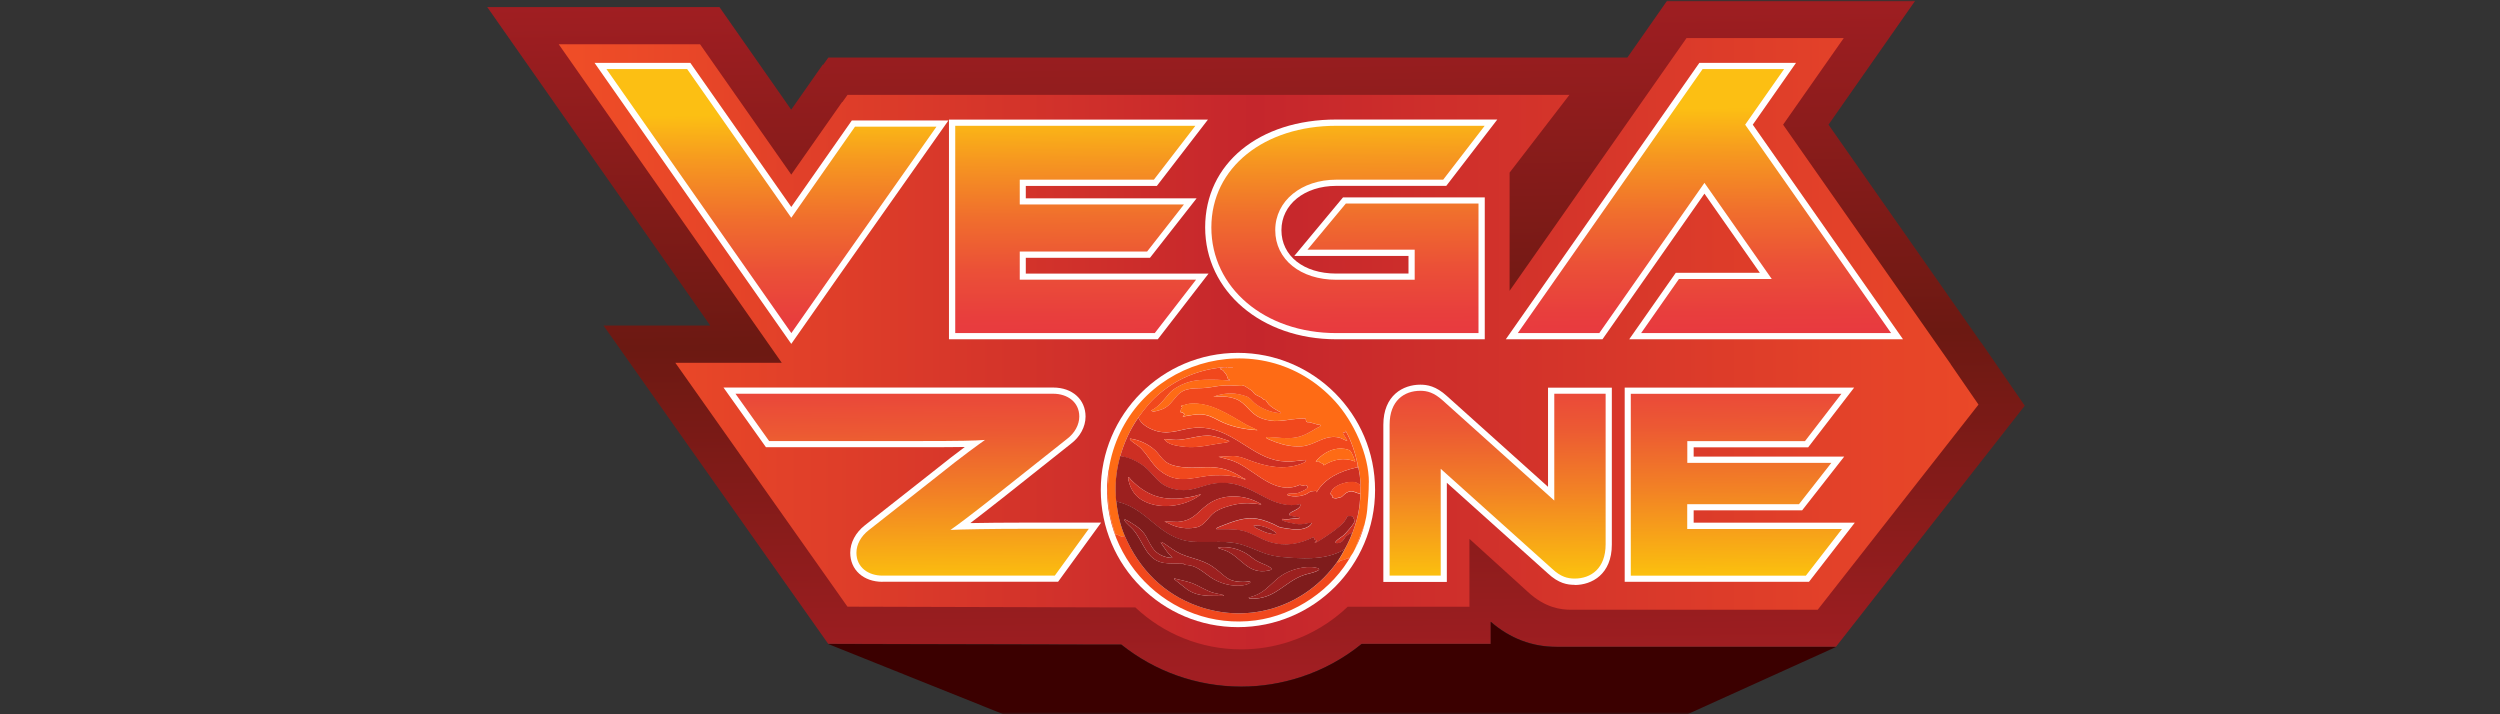<?xml version="1.0" encoding="utf-8"?>
<svg width="560" height="160" viewBox="0 0 560 160" fill="none" xmlns="http://www.w3.org/2000/svg">
<rect x="0" y="0" width="560" height="160" fill="#333333" stroke="none"/>
<mask id="mask0_2688_71" style="mask-type:luminance" maskUnits="userSpaceOnUse" x="102" y="0" width="356" height="160">
<path d="M457.778 0H102.222V160H457.778V0Z" fill="white"/>
</mask>
<g mask="url(#mask0_2688_71)">
<path d="M443.788 76.781L409.584 27.928L428.997 0.177H373.424L364.535 12.888H185.548L184.41 14.488H184.285L177.228 24.568L161.156 1.581H109.139L159.094 72.923H135.183L185.512 144.213L244.499 144.373H251.184C258.615 150.311 268.019 153.777 278.064 153.777C282.579 153.777 287.059 153.066 291.379 151.644C296.499 149.973 301.086 147.413 305.033 144.213H333.939V139.253C338.242 142.986 343.184 144.871 348.677 144.871H411.255L453.548 90.879L443.806 76.746L443.788 76.781Z" fill="url(#paint0_linear_2688_71)"/>
<path d="M436.96 81.564L399.413 27.929L412.996 8.533H377.778L338.151 65.138V38.666L351.556 21.244H189.85L188.712 22.844H188.641L184.178 29.209L177.245 39.111L156.818 9.92H125.156L175.112 81.262H151.272L189.832 135.894L247.627 136.054H254.24C254.24 136.054 254.293 136.054 254.311 136.054C260.569 141.956 268.978 145.458 278.044 145.458C281.671 145.458 285.28 144.889 288.764 143.751C293.831 142.098 298.258 139.36 301.884 135.911H329.156V120.711L342.204 132.551C346.08 136.16 349.636 136.587 351.964 136.587H407.164L443.182 90.631L436.96 81.6V81.564Z" fill="url(#paint1_linear_2688_71)"/>
<path d="M197.689 130.328C193.423 130.328 190.454 127.662 190.454 123.822C190.454 121.546 191.645 119.306 193.725 117.671L208.587 105.973C211.929 103.289 214.347 101.44 216.124 100.124C213.884 100.16 210.862 100.177 206.649 100.177H171.574L162.062 86.809H235.929C240.195 86.809 243.164 89.475 243.164 93.315C243.164 95.591 241.938 97.866 239.875 99.413L224.871 111.324C221.44 114.026 219.058 115.875 217.351 117.173C220.711 117.102 225.227 117.066 229.12 117.066H246.649L237.013 130.311H197.707L197.689 130.328Z" fill="white"/>
<path d="M236.285 128.942H197.689C194.524 128.942 191.84 127.111 191.84 123.822C191.84 121.938 192.871 120.107 194.578 118.774L209.44 107.076C216.196 101.654 219.129 99.645 220.64 98.543C218.453 98.721 214.738 98.792 206.631 98.792H172.284L164.747 88.196H235.911C239.076 88.196 241.76 90.027 241.76 93.316C241.76 95.147 240.729 97.032 239.022 98.312L223.982 110.241C217.28 115.538 214.489 117.601 212.907 118.703C214.916 118.578 222.702 118.454 229.102 118.454H243.893L236.285 128.924V128.942Z" fill="url(#paint2_linear_2688_71)"/>
<path d="M352.731 131.004C351.113 131.004 349.14 130.702 346.722 128.444L324.091 108.141V130.346H309.868V95.163C309.868 88.515 314.331 86.168 318.135 86.168C319.7 86.168 321.655 86.47 324.126 88.728L346.757 109.048V86.844H361.051V121.973C361.051 128.657 356.571 131.04 352.713 131.04L352.731 131.004Z" fill="white"/>
<path d="M347.68 127.413L322.72 105.014V128.942H311.271V95.147C311.271 89.725 314.56 87.538 318.151 87.538C319.68 87.538 321.191 87.911 323.2 89.725L348.16 112.125V88.196H359.662V121.92C359.662 127.342 356.373 129.6 352.729 129.6C351.147 129.6 349.618 129.227 347.68 127.413Z" fill="url(#paint3_linear_2688_71)"/>
<path d="M363.931 130.329V86.826H415.326L405.033 100.195H379.38V102.275H413.104L403.682 114.311H379.38V117.084H415.468L405.211 130.329H363.931Z" fill="white"/>
<path d="M412.622 118.472L404.516 128.943H365.298V88.214H412.48L404.32 98.809H377.956V103.681H410.222L402.969 112.943H377.938V118.489H412.587L412.622 118.472Z" fill="url(#paint4_linear_2688_71)"/>
<path d="M212.569 76.001V26.792H270.578L259.129 41.654H229.778V44.428H268.036L257.6 57.743H229.778V61.281H270.72L259.342 76.001H212.569Z" fill="white"/>
<path d="M267.892 62.683L258.665 74.612H213.972V28.177H267.767L258.47 40.248H228.425V45.794H265.207L256.959 56.337H228.425V62.648H267.927L267.892 62.683Z" fill="url(#paint5_linear_2688_71)"/>
<path d="M299.324 75.999C282.578 75.999 269.956 65.226 269.956 50.932C269.956 36.639 282.027 26.773 299.324 26.773H335.396L323.964 41.635H299.324C292.196 41.635 287.04 45.812 287.04 51.555C287.04 57.297 291.982 61.279 299.324 61.279H315.502V57.333H289.92L300.836 44.212H332.587V75.999H299.342H299.324Z" fill="white"/>
<path d="M301.477 45.599H331.184V74.612H299.326C283.22 74.612 271.344 64.408 271.344 50.95C271.344 37.492 283.22 28.177 299.326 28.177H332.571L323.273 40.248H299.326C291.557 40.248 285.655 44.959 285.655 51.554C285.655 58.15 291.344 62.666 299.326 62.666H316.891V55.928H292.873L301.477 45.581V45.599Z" fill="url(#paint6_linear_2688_71)"/>
<path d="M364.942 76L375.378 61.102H394.205L381.796 43.378L358.951 76H337.298L380.658 14.08H402.311L392.622 27.929L426.276 76H405.351H364.942Z" fill="white"/>
<path d="M423.609 74.614L390.915 27.929L399.644 15.467H381.387L339.982 74.614H358.24L381.795 40.96L396.871 62.489H376.089L367.609 74.614H405.351H423.609Z" fill="url(#paint7_linear_2688_71)"/>
<path d="M133.174 14.08H154.632L177.245 46.364L190.809 26.987H212.445L187.414 62.507L177.245 77.031L133.174 14.08Z" fill="white"/>
<path d="M209.76 28.391L186.294 61.707L177.263 74.614L135.84 15.467H153.92L177.245 48.782L191.52 28.373H209.743L209.76 28.391Z" fill="url(#paint8_linear_2688_71)"/>
<path d="M411.236 144.906H348.658C343.182 144.906 338.222 143.022 333.92 139.289V144.249H305.014C301.067 147.449 296.48 150.009 291.36 151.68C287.04 153.084 282.56 153.813 278.045 153.813C268 153.813 258.614 150.346 251.165 144.391H244.48L185.493 144.249L224.871 160.035H377.885L411.218 144.942L411.236 144.906Z" fill="#3B0000"/>
<path d="M277.296 140.48C294.263 140.48 308.016 126.725 308.016 109.76C308.016 92.794 294.263 79.04 277.296 79.04C260.331 79.04 246.576 92.794 246.576 109.76C246.576 126.725 260.331 140.48 277.296 140.48Z" fill="white"/>
<path d="M306.611 108.053C306.611 110.062 306.451 112.195 306.256 114.204C306.149 115.306 305.936 116.409 305.651 117.493L303.571 122.862C303.322 123.342 303.127 123.804 302.789 124.249C302.718 124.338 302.434 124.764 302.398 124.782C302.309 124.853 302.149 124.835 302.114 124.889C302.078 124.942 302.114 125.084 302.096 125.12C302.042 125.173 301.705 125.12 301.562 125.155C301.456 125.191 301.385 125.333 301.26 125.369C300.958 125.458 300.531 125.493 300.265 125.582C300.034 125.653 300.051 126.098 299.518 125.92C300.247 124.906 300.762 123.964 301.331 122.88C302.042 121.546 302.54 120.498 303.074 119.058C304.14 116.213 304.691 113.618 304.727 110.56C304.727 110.098 304.762 109.529 304.727 109.084C304.834 107.342 304.496 105.653 304.122 103.964C303.554 101.369 302.754 98.826 301.438 96.498C301.26 96.48 301.402 96.8 301.349 96.853C301.314 96.889 300.94 96.835 300.834 96.853C300.638 97.049 301.794 98.4 301.794 98.755C301.136 98.595 300.567 98.151 299.909 97.991C296.745 97.28 294.558 99.733 291.607 99.964C289.687 100.106 287.696 99.733 285.9 99.075C285.491 98.933 283.998 98.347 283.731 98.151C283.678 98.115 283.571 97.902 283.589 97.884C285.954 97.849 288.229 98.435 290.594 97.92C292.211 97.564 293.527 96.746 294.914 95.911C295.074 95.804 296.016 95.52 295.802 95.2C295.767 95.147 295.287 95.129 295.18 95.093C294.594 94.915 294.007 94.755 293.42 94.595C293.047 94.507 292.78 94.738 292.567 94.24C292.478 94.044 292.567 93.742 292.3 93.724C291.696 93.742 291.074 93.76 290.487 93.813C287.429 94.08 285.438 94.862 282.38 93.6C279.98 92.604 279.216 90.311 276.887 89.386C275.322 88.764 273.456 88.693 271.802 88.889L272.585 88.587C274.985 87.929 276.745 87.947 279.109 88.746C280.087 89.084 280.282 89.635 280.994 90.24C282.274 91.324 284.176 92.16 285.829 92.427C285.971 92.444 286.842 92.587 286.896 92.533C287.127 92.302 286.611 92.231 286.522 92.178C285.758 91.751 284.816 91.2 284.211 90.578C284.051 90.418 283.554 89.635 283.5 89.6C283.411 89.546 283.234 89.582 283.109 89.511C282.842 89.369 282.718 89.138 282.54 89.031C282.149 88.782 281.562 88.587 281.171 88.32C280.887 88.124 280.709 87.751 280.425 87.502C280.247 87.36 278.718 86.382 278.594 86.364C278.416 86.347 278.238 86.453 278.078 86.453C276.674 86.382 275.234 86.258 273.829 86.364C272.549 86.453 271.287 86.773 270.007 86.88C267.589 87.093 265.438 86.649 263.642 88.658C262.202 90.275 261.758 91.36 259.411 91.964C259.002 92.071 258.114 92.338 257.918 91.911C258.878 91.449 259.678 90.702 260.389 89.92C261.722 88.444 262.078 87.573 263.962 86.56C265.847 85.546 267.465 85.155 269.669 85.067C271.625 84.995 273.598 85.067 275.518 85.244C275.554 84.96 275.251 85.102 275.074 84.853C274.931 84.64 274.896 84.178 274.718 83.929C274.665 83.84 274.025 83.04 273.989 82.987C273.829 82.844 273.438 82.809 273.349 82.595C273.278 82.418 273.474 82.489 273.562 82.471C273.918 82.418 274.238 82.4 274.594 82.382C274.771 82.382 274.842 82.453 274.807 82.204C269.278 82.56 264.3 84.444 260.016 87.929C258.042 89.529 256.496 91.413 255.02 93.475C253.207 96.035 251.802 99.093 250.949 102.151C249.971 105.653 249.705 108.889 250.078 112.48C250.345 115.058 250.949 117.742 251.98 120.106L251.18 120.178C250.896 120.106 250.682 119.929 250.398 119.822C250.238 119.769 249.971 119.786 249.9 119.751C249.758 119.644 248.958 116.729 248.869 116.32C247.998 112.498 248.016 109.618 248.407 105.76C248.407 105.618 248.478 105.386 248.336 105.298C252.122 80.906 282.362 71.626 299.038 89.867C303.18 94.4 306.665 101.866 306.629 108.089L306.611 108.053ZM275.038 82.204V82.293H276.158V82.204H275.038ZM301.278 96.355V96.444C301.278 96.444 301.331 96.391 301.278 96.355Z" fill="#FE6B15"/>
<path d="M248.336 105.281C248.478 105.37 248.425 105.601 248.407 105.743C248.016 109.601 247.998 112.498 248.869 116.303C248.958 116.712 249.74 119.645 249.9 119.734C249.971 119.77 250.238 119.734 250.398 119.805C250.683 119.912 250.896 120.09 251.18 120.161L251.98 120.09C255.198 127.503 260.638 133.049 268.336 135.787C279.963 139.929 292.443 135.84 299.518 125.903C300.051 126.08 300.051 125.654 300.265 125.565C300.531 125.476 300.976 125.44 301.26 125.351C301.385 125.316 301.456 125.156 301.563 125.138C301.723 125.085 302.06 125.156 302.096 125.103C302.114 125.085 302.078 124.925 302.114 124.871C302.149 124.818 302.327 124.836 302.398 124.765C302.416 124.747 302.718 124.338 302.789 124.231C298.505 132.054 290.096 137.796 281.225 138.969C261.882 141.494 245.331 124.516 248.318 105.245L248.336 105.281Z" fill="#F1481D"/>
<path d="M305.653 117.511C305.156 119.36 304.445 121.191 303.573 122.88L305.653 117.511Z" fill="#F1481D"/>
<path d="M255.004 93.493C255.502 95.129 257.742 96.231 259.289 96.622C262.418 97.404 264.746 96 267.804 95.822C272.8 95.538 276.195 98.08 280.178 100.551C283.129 102.382 285.689 103.573 289.315 103.378L292.569 103.04C292.569 103.04 292.302 103.52 292.249 103.555C292.142 103.627 291.466 103.893 291.289 103.964C287.52 105.351 283.555 104.498 279.929 103.129C278.613 102.631 277.706 102.222 276.213 102.151L272.96 102.329L275.449 103.004C280.391 104.391 284.48 110.506 290.151 108.995C290.382 108.942 291.146 108.587 291.218 108.587C291.431 108.587 291.395 108.835 291.484 108.853C291.644 108.871 292.142 108.675 292.355 108.675C292.96 108.675 293.084 109.262 292.569 109.6C292.266 109.795 291.2 110.293 290.862 110.4C290.133 110.631 289.582 110.524 288.871 110.578C288.622 110.595 288.231 110.649 288.426 110.933C288.462 110.987 289.475 111.182 289.653 111.182C290.578 111.253 291.644 111.093 292.498 110.738C292.835 110.595 293.44 110.133 293.671 110.08C293.778 110.062 294.773 109.938 294.826 109.973C294.88 110.009 294.72 110.293 294.951 110.24C296.818 107.075 300.178 105.582 303.626 104.782C303.769 104.746 303.946 104.782 304.106 104.782V104C304.48 105.689 304.818 107.378 304.711 109.12C304.711 109.013 304.551 108.746 304.604 108.533C304.266 108.426 303.929 108.124 303.573 108.035C302.08 107.715 299.342 108.48 298.418 109.742C298.382 109.795 298.026 110.435 298.026 110.471C298.009 110.898 298.382 110.969 298.435 111.058C298.489 111.164 298.418 111.36 298.489 111.484C298.542 111.555 299.146 111.662 299.271 111.662C299.324 111.662 300.391 111.378 300.444 111.36C300.622 111.289 301.209 110.631 301.582 110.418C302.951 109.635 303.36 110.4 304.693 110.631C304.658 113.689 304.106 116.284 303.04 119.129C302.862 119.147 302.898 119.431 302.844 119.466C302.791 119.502 302.56 119.466 302.418 119.52C302.382 119.538 301.706 119.982 301.635 120.035C301.262 120.338 300.995 120.996 300.64 121.298C300.284 121.6 299.591 121.849 299.129 121.636C298.898 121.298 300.604 120.231 300.906 119.982C301.422 119.538 303.502 117.244 303.449 116.658C303.449 116.604 303.075 115.84 303.04 115.804C302.844 115.555 302.133 115.662 301.831 115.662C301.653 116.089 301.369 116.587 301.066 116.942C300.106 118.151 297.689 119.751 296.338 120.622C295.929 120.889 295.058 121.511 294.649 121.618C294.24 121.725 294.809 121.298 294.826 121.28C295.075 120.907 294.613 121.085 294.542 121.014C294.506 120.996 294.258 120.338 294.222 120.338C291.058 121.938 287.911 122.489 284.444 121.44C282.346 120.8 280.462 119.413 278.382 118.915C276.462 118.471 274.453 118.631 272.498 118.595C272.48 118.453 272.498 118.4 272.586 118.293C272.693 118.169 275.36 117.173 275.751 117.031C279.538 115.715 281.564 115.804 285.244 117.422C286.115 117.813 286.275 118.098 287.271 118.258C288.871 118.506 290.684 118.88 292.249 118.364C292.853 118.169 293.653 117.76 293.831 117.12C293.564 117.244 293.262 117.155 293.013 117.209C292.178 117.369 291.786 117.511 290.844 117.458C290.329 117.44 287.253 116.889 287.164 116.462C287.093 116.124 287.609 116.338 287.733 116.338C288.853 116.373 289.955 116.142 291.075 116.071C291.111 115.804 291.004 115.929 290.862 115.893C290.435 115.786 289.138 115.662 288.871 115.466C288.782 115.413 288.8 115.324 288.818 115.235C289.013 114.453 291.538 114.204 291.253 112.942C288.64 113.653 285.849 112.729 283.538 111.52C279.769 109.546 276.871 107.733 272.32 108.284C269.226 108.658 267.289 110.186 263.911 109.742C259.058 109.084 258.826 105.973 255.342 103.822C254.009 103.004 252.498 102.4 250.933 102.204C251.786 99.147 253.191 96.089 255.004 93.529V93.493ZM275.306 98.773C275.306 98.773 273.582 98.169 273.333 98.098C272.8 97.955 272.053 97.742 271.52 97.653C268.729 97.209 265.689 98.738 262.862 98.507L260.746 98.329C261.493 99.449 263.022 99.751 264.284 99.947C267.609 100.48 269.76 99.875 272.924 99.36C273.422 99.271 274.88 99.147 275.2 98.951C275.271 98.915 275.431 98.88 275.306 98.755V98.773ZM278.951 107.271C278.951 107.271 278.631 107.2 278.524 107.129C275.715 105.28 273.351 104.498 269.884 104.658C267.431 104.764 264.035 104.96 261.778 103.84C260.338 103.129 259.769 101.778 258.613 100.747C257.12 99.413 255.075 98.489 253.102 98.24C253.066 98.471 253.209 98.578 253.369 98.72C254.009 99.342 254.969 99.751 255.662 100.498C257.493 102.453 258.258 104.498 260.693 106.044C264.515 108.498 267.875 106.649 271.875 106.471C274.222 106.364 276.64 106.507 278.826 107.413C278.969 107.484 278.969 107.289 278.933 107.253L278.951 107.271ZM280.853 117.689C280.853 117.813 280.906 117.938 280.995 118.027C281.244 118.311 283.306 119.2 283.769 119.342C284.462 119.555 286.986 120.089 285.28 118.951C284.302 118.311 282.844 117.778 281.671 117.689C281.404 117.671 281.155 117.849 280.853 117.689Z" fill="#CD2F23"/>
<path d="M255.002 93.494C256.46 91.431 258.025 89.547 259.998 87.947C264.282 84.463 269.242 82.578 274.789 82.223C274.825 82.472 274.754 82.383 274.576 82.4C274.22 82.418 273.9 82.436 273.545 82.489C273.456 82.489 273.242 82.436 273.331 82.614C273.42 82.845 273.811 82.863 273.971 83.005C274.025 83.04 274.647 83.858 274.7 83.947C274.878 84.196 274.896 84.658 275.056 84.871C275.216 85.12 275.518 84.978 275.5 85.263C273.562 85.067 271.589 85.014 269.651 85.085C267.447 85.174 265.9 85.529 263.945 86.578C261.989 87.627 261.705 88.48 260.371 89.938C259.66 90.72 258.86 91.485 257.9 91.929C258.096 92.374 258.985 92.089 259.394 91.983C261.74 91.378 262.202 90.276 263.625 88.676C265.42 86.667 267.571 87.112 269.989 86.898C271.269 86.791 272.531 86.472 273.811 86.383C275.216 86.276 276.656 86.383 278.06 86.472C278.22 86.472 278.38 86.365 278.576 86.383C278.7 86.383 280.229 87.36 280.407 87.52C280.691 87.769 280.869 88.143 281.154 88.338C281.527 88.605 282.114 88.8 282.522 89.049C282.7 89.156 282.825 89.387 283.091 89.529C283.216 89.6 283.394 89.565 283.482 89.618C283.536 89.654 284.034 90.436 284.194 90.596C284.798 91.218 285.74 91.751 286.505 92.196C286.594 92.249 287.109 92.32 286.878 92.552C286.842 92.587 285.971 92.463 285.811 92.445C284.158 92.178 282.238 91.343 280.976 90.258C280.265 89.654 280.069 89.103 279.091 88.765C276.727 87.965 274.967 87.947 272.567 88.605L271.785 88.907C273.456 88.729 275.305 88.783 276.869 89.405C279.198 90.329 279.962 92.64 282.362 93.618C285.42 94.88 287.429 94.116 290.469 93.832C291.056 93.778 291.696 93.76 292.282 93.743C292.567 93.743 292.46 94.063 292.549 94.258C292.762 94.756 293.029 94.525 293.402 94.614C293.989 94.756 294.576 94.934 295.162 95.112C295.287 95.147 295.749 95.165 295.785 95.218C295.998 95.538 295.056 95.823 294.896 95.929C293.509 96.765 292.194 97.583 290.576 97.938C288.211 98.454 285.936 97.885 283.571 97.903C283.571 97.903 283.678 98.134 283.714 98.169C283.98 98.365 285.474 98.951 285.882 99.094C287.678 99.751 289.669 100.125 291.589 99.983C294.54 99.751 296.727 97.298 299.891 98.009C300.549 98.151 301.118 98.596 301.776 98.774C301.776 98.418 300.638 97.067 300.816 96.871C300.922 96.854 301.314 96.907 301.331 96.871C301.385 96.818 301.242 96.498 301.42 96.516C302.736 98.845 303.536 101.387 304.105 103.983V104.765C303.962 104.765 303.785 104.729 303.625 104.765C300.176 105.565 296.816 107.058 294.949 110.223C294.718 110.276 294.86 110.009 294.825 109.956C294.789 109.92 293.776 110.027 293.669 110.063C293.438 110.116 292.851 110.578 292.496 110.72C291.642 111.076 290.594 111.254 289.651 111.165C289.474 111.165 288.46 110.969 288.425 110.916C288.211 110.632 288.62 110.578 288.869 110.56C289.58 110.507 290.131 110.614 290.86 110.383C291.216 110.276 292.265 109.778 292.567 109.583C293.082 109.245 292.958 108.658 292.354 108.658C292.14 108.658 291.642 108.854 291.482 108.836C291.394 108.836 291.429 108.569 291.216 108.569C291.145 108.569 290.38 108.925 290.149 108.978C284.496 110.507 280.389 104.392 275.447 102.987L272.958 102.312L276.211 102.134C277.705 102.187 278.611 102.614 279.927 103.112C283.536 104.48 287.5 105.334 291.287 103.947C291.465 103.876 292.14 103.609 292.247 103.538C292.318 103.485 292.62 103.076 292.567 103.023L289.314 103.36C285.687 103.556 283.127 102.365 280.176 100.534C276.194 98.08 272.816 95.538 267.802 95.805C264.745 95.965 262.416 97.387 259.287 96.605C257.74 96.214 255.5 95.112 255.002 93.476V93.494ZM281.634 96.338L279.145 95.147C275.34 92.96 271.056 89.974 266.416 90.454C265.811 90.525 265.225 90.809 264.62 90.88C264.514 91.112 264.798 91.165 264.798 91.183C264.834 91.414 264.62 91.467 264.549 91.645C264.514 91.752 264.407 92.338 264.442 92.356C264.442 92.356 264.727 92.338 264.869 92.409C264.887 92.409 265.296 92.729 265.314 92.765C265.367 93.103 264.94 93.031 264.958 93.334C266.54 93.067 268.229 92.64 269.829 92.925C271.429 93.209 272.514 94.045 273.918 94.649C276.389 95.734 278.914 96.196 281.616 96.374L281.634 96.338ZM303.571 103.378C303.305 102.774 302.842 101.209 302.309 100.872C302.131 100.765 301.474 100.587 301.242 100.552C299.162 100.214 297.278 101.014 295.714 102.347C295.376 102.649 294.967 103.04 294.718 103.432C294.949 103.52 295.056 103.236 295.358 103.307C295.518 103.36 295.625 103.609 295.767 103.68C296.14 103.858 296.425 103.609 296.496 104.249C298.7 102.88 301.082 102.383 303.554 103.378H303.571Z" fill="#F1481D"/>
<path d="M250.933 102.151C252.498 102.329 254.007 102.934 255.341 103.769C258.825 105.92 259.038 109.031 263.909 109.689C267.287 110.151 269.225 108.605 272.318 108.231C276.852 107.698 279.767 109.511 283.536 111.467C285.847 112.676 288.64 113.6 291.253 112.889C291.538 114.151 289.012 114.4 288.816 115.182C288.798 115.271 288.781 115.342 288.869 115.414C289.136 115.609 290.434 115.734 290.861 115.84C291.003 115.876 291.111 115.751 291.076 116.018C289.956 116.089 288.852 116.32 287.732 116.285C287.625 116.285 287.092 116.089 287.163 116.409C287.269 116.836 290.345 117.387 290.843 117.405C291.785 117.458 292.176 117.298 293.012 117.156C293.261 117.102 293.563 117.191 293.829 117.067C293.652 117.689 292.852 118.098 292.247 118.311C290.683 118.845 288.852 118.454 287.269 118.205C286.274 118.045 286.114 117.76 285.243 117.369C281.563 115.751 279.536 115.662 275.749 116.978C275.358 117.12 272.711 118.116 272.587 118.24C272.48 118.347 272.478 118.4 272.496 118.542C274.452 118.578 276.461 118.418 278.381 118.862C280.461 119.342 282.345 120.747 284.443 121.387C287.909 122.436 291.056 121.885 294.221 120.285C294.256 120.285 294.505 120.942 294.541 120.96C294.629 121.031 295.074 120.854 294.825 121.227C294.825 121.245 294.221 121.707 294.647 121.565C295.074 121.422 295.929 120.818 296.338 120.569C297.689 119.698 300.105 118.08 301.065 116.889C301.349 116.534 301.634 116.036 301.829 115.609C302.132 115.609 302.843 115.502 303.038 115.751C303.074 115.805 303.449 116.569 303.449 116.605C303.502 117.191 301.422 119.485 300.907 119.929C300.622 120.178 298.898 121.245 299.129 121.582C299.609 121.796 300.283 121.547 300.638 121.245C300.994 120.942 301.261 120.285 301.634 119.982C301.705 119.929 302.381 119.485 302.416 119.467C302.558 119.396 302.789 119.467 302.843 119.414C302.896 119.378 302.843 119.111 303.038 119.076C302.505 120.498 302.027 121.547 301.298 122.898C300.978 123.236 300.409 123.485 299.965 123.698C296.053 125.476 291.572 125.156 287.376 124.818C283.696 124.516 282.043 123.378 278.789 122.222C275.074 120.889 271.111 121.636 267.253 121.369C259.733 120.836 257.314 114.116 250.489 112.462C250.382 112.445 249.956 112.249 250.045 112.516C249.671 108.925 249.936 105.689 250.914 102.187L250.933 102.151ZM268.887 110.738C268.887 110.738 267.732 111.076 267.501 111.129C261.687 112.445 257.438 111.68 253.278 107.396C253.083 107.2 253.012 106.862 252.674 106.916C252.958 108.978 253.918 110.862 255.732 111.965C259.554 114.276 265.209 113.547 268.729 110.951C268.765 110.916 269.047 110.862 268.887 110.72V110.738ZM282.507 112.996C282.489 112.871 282.347 112.836 282.24 112.782C279.093 110.916 274.702 110.578 271.449 112.409C268.409 114.134 267.803 116.622 263.803 116.907L260.816 116.818C261.581 117.102 262.293 117.547 263.076 117.814C264.64 118.365 266.505 118.489 268.123 118.098C269.847 117.671 270.667 115.787 272.018 114.791C273.227 113.885 275.376 113.245 276.869 112.96C278.772 112.605 280.605 112.711 282.507 112.996Z" fill="#9C201F"/>
<path d="M304.71 110.577C303.376 110.346 302.967 109.582 301.598 110.364C301.225 110.577 300.638 111.235 300.461 111.306C300.407 111.324 299.358 111.609 299.287 111.609C299.163 111.609 298.541 111.502 298.505 111.431C298.434 111.324 298.505 111.111 298.452 111.004C298.398 110.915 298.025 110.844 298.043 110.417C298.043 110.382 298.398 109.742 298.434 109.689C299.358 108.444 302.096 107.662 303.59 107.982C303.945 108.053 304.283 108.355 304.621 108.48C304.567 108.693 304.71 108.96 304.727 109.066C304.763 109.511 304.727 110.08 304.727 110.542L304.71 110.577Z" fill="#F1481D"/>
<path d="M275.035 82.201V82.29L276.155 82.29V82.201L275.035 82.201Z" fill="#F1481D"/>
<path d="M301.278 96.356C301.278 96.356 301.331 96.409 301.278 96.444V96.356Z" fill="#F1481D"/>
<path d="M278.951 107.27C278.951 107.27 278.987 107.501 278.844 107.43C276.658 106.523 274.24 106.381 271.893 106.488C267.893 106.666 264.516 108.515 260.711 106.061C258.276 104.497 257.511 102.47 255.68 100.515C254.987 99.768 254.027 99.359 253.387 98.737C253.244 98.595 253.084 98.488 253.12 98.257C255.093 98.523 257.138 99.43 258.631 100.763C259.787 101.795 260.356 103.128 261.796 103.857C264.053 104.977 267.449 104.799 269.902 104.675C273.369 104.515 275.716 105.297 278.542 107.146C278.649 107.217 278.951 107.27 278.969 107.288L278.951 107.27Z" fill="#F1481D"/>
<path d="M275.307 98.774C275.431 98.898 275.271 98.916 275.2 98.969C274.88 99.165 273.422 99.307 272.924 99.378C269.742 99.894 267.609 100.498 264.284 99.965C263.022 99.769 261.493 99.467 260.747 98.347L262.862 98.525C265.689 98.756 268.729 97.227 271.52 97.671C272.053 97.76 272.8 97.956 273.333 98.116C273.582 98.187 275.235 98.72 275.307 98.791V98.774Z" fill="#F1481D"/>
<path d="M281.636 96.338C278.951 96.16 276.427 95.698 273.938 94.614C272.551 94.009 271.414 93.156 269.849 92.889C268.285 92.622 266.542 93.014 264.978 93.298C264.942 93.014 265.387 93.067 265.334 92.729C265.334 92.694 264.925 92.391 264.889 92.374C264.747 92.302 264.48 92.338 264.462 92.32C264.427 92.302 264.534 91.698 264.569 91.609C264.622 91.431 264.836 91.396 264.818 91.147C264.818 91.129 264.534 91.076 264.64 90.845C265.245 90.774 265.831 90.489 266.436 90.418C271.076 89.92 275.36 92.925 279.165 95.111L281.654 96.302L281.636 96.338Z" fill="#FE6B15"/>
<path d="M303.572 103.378C301.083 102.382 298.719 102.88 296.514 104.249C296.425 103.609 296.159 103.858 295.785 103.68C295.643 103.609 295.536 103.36 295.376 103.307C295.092 103.218 294.967 103.52 294.736 103.431C294.985 103.058 295.394 102.649 295.732 102.347C297.296 100.996 299.163 100.213 301.261 100.551C301.492 100.587 302.15 100.764 302.327 100.871C302.861 101.209 303.305 102.773 303.59 103.378H303.572Z" fill="#FE6B15"/>
<path d="M282.505 112.996C280.603 112.693 278.771 112.605 276.869 112.96C275.376 113.227 273.243 113.885 272.016 114.791C270.665 115.787 269.865 117.671 268.123 118.098C266.505 118.489 264.638 118.365 263.074 117.813C262.291 117.547 261.58 117.12 260.816 116.818L263.803 116.907C267.803 116.622 268.407 114.133 271.447 112.409C274.683 110.578 279.074 110.916 282.238 112.782C282.327 112.836 282.469 112.871 282.505 112.996Z" fill="#CD2F23"/>
<path d="M268.887 110.737C269.047 110.861 268.763 110.932 268.727 110.968C265.207 113.564 259.554 114.275 255.732 111.981C253.918 110.879 252.94 108.995 252.674 106.932C253.012 106.879 253.083 107.217 253.278 107.412C257.456 111.679 261.705 112.444 267.5 111.146C267.732 111.092 268.834 110.701 268.887 110.755V110.737Z" fill="#CD2F23"/>
<path d="M250.061 112.479C249.972 112.213 250.416 112.39 250.505 112.426C257.332 114.079 259.749 120.799 267.269 121.333C271.127 121.6 275.092 120.87 278.807 122.187C282.043 123.342 283.714 124.48 287.394 124.782C291.589 125.12 296.069 125.458 299.981 123.662C300.425 123.467 300.976 123.2 301.314 122.862C300.727 123.947 300.212 124.889 299.501 125.902C292.425 135.84 279.945 139.929 268.318 135.787C260.638 133.049 255.198 127.502 251.963 120.088C250.932 117.724 250.327 115.021 250.061 112.461V112.479ZM262.558 124.96C260.834 124.907 259.145 124.178 258.167 122.72C256.781 120.675 256.834 119.466 254.541 117.848C254.256 117.635 252.052 116.213 251.892 116.373C251.892 116.461 251.892 116.55 251.927 116.639C252.176 117.119 253.403 118.133 253.829 118.63C256.176 121.333 256.709 125.44 260.692 126.08C262.149 126.311 263.661 126.187 265.101 126.258C265.154 126.258 265.136 126.4 265.207 126.436C265.723 126.578 266.469 126.578 267.038 126.756C268.869 127.307 270.363 128.924 272.034 129.831C274.078 130.951 276.958 131.591 279.234 130.933C279.394 130.88 280.034 130.578 280.069 130.453C280.158 130.062 279.163 130.329 278.985 130.329C274.772 130.471 274.647 129.013 271.678 126.951C268.994 125.102 266.096 125.067 263.465 123.538C262.345 122.898 261.349 122.044 260.229 121.404H260.034C259.909 121.511 260.763 122.631 260.887 122.827C261.403 123.609 261.741 124.036 262.416 124.676C262.505 124.764 262.576 124.8 262.541 124.942L262.558 124.96ZM272.958 122.791C272.958 122.791 274.345 123.253 274.612 123.36C278.132 124.871 279.501 128.782 284.176 127.804C285.101 127.609 284.941 127.324 284.229 126.916C283.341 126.4 282.238 126.098 281.349 125.547C280.567 125.067 279.874 124.391 279.056 123.929C277.278 122.898 275.145 122.364 273.083 122.613C272.958 122.613 272.834 122.649 272.958 122.791ZM279.732 133.813C279.714 133.973 279.803 134.044 279.945 134.08C280.229 134.133 280.994 134.098 281.332 134.08C285.847 133.76 287.945 130.311 291.909 128.871C292.852 128.533 294.043 128.356 294.896 127.964C295.803 127.556 295.607 127.342 294.754 127.164C292.318 126.649 288.958 127.609 286.932 129.013C285.296 130.151 283.998 131.858 282.274 132.853C281.492 133.298 280.603 133.653 279.732 133.831V133.813ZM274.096 133.298C274.096 133.298 272.229 132.907 271.927 132.818C270.025 132.302 268.674 131.218 266.878 130.578C265.616 130.133 264.283 129.902 263.003 129.564C262.967 129.724 263.074 129.778 263.181 129.867C263.963 130.507 264.781 131.129 265.581 131.769C267.643 133.44 270.078 133.511 272.674 133.476C273.083 133.476 273.598 133.529 273.972 133.476C274.096 133.476 274.238 133.422 274.096 133.298Z" fill="#7F1C1C"/>
<path d="M280.852 117.688C281.154 117.847 281.385 117.688 281.669 117.688C282.825 117.759 284.3 118.292 285.278 118.95C286.985 120.087 284.443 119.554 283.767 119.341C283.305 119.199 281.26 118.31 280.994 118.025C280.905 117.936 280.852 117.812 280.852 117.688Z" fill="#9C201F"/>
<path d="M262.558 124.96C262.594 124.818 262.505 124.783 262.434 124.694C261.758 124.054 261.42 123.627 260.905 122.845C260.78 122.649 259.927 121.529 260.052 121.405H260.247C261.367 122.063 262.38 122.916 263.483 123.556C266.114 125.085 269.012 125.12 271.696 126.969C274.665 129.014 274.789 130.472 279.003 130.347C279.18 130.347 280.176 130.08 280.087 130.472C280.052 130.596 279.412 130.898 279.252 130.952C276.958 131.609 274.078 130.952 272.052 129.849C270.398 128.943 268.887 127.325 267.056 126.774C266.487 126.596 265.758 126.596 265.225 126.454C265.154 126.436 265.172 126.276 265.118 126.276C263.678 126.205 262.167 126.329 260.709 126.098C256.727 125.458 256.194 121.352 253.847 118.649C253.42 118.151 252.194 117.138 251.945 116.658C251.892 116.569 251.892 116.498 251.909 116.391C252.069 116.231 254.274 117.654 254.558 117.867C256.852 119.485 256.798 120.694 258.185 122.738C259.163 124.196 260.852 124.925 262.576 124.978L262.558 124.96Z" fill="#9C201F"/>
<path d="M279.733 133.813C280.622 133.635 281.493 133.279 282.276 132.835C284 131.857 285.298 130.133 286.933 128.995C288.96 127.591 292.32 126.631 294.756 127.146C295.609 127.324 295.822 127.537 294.898 127.946C293.973 128.355 292.836 128.515 291.911 128.853C287.947 130.293 285.849 133.742 281.333 134.062C280.996 134.079 280.249 134.115 279.947 134.062C279.805 134.026 279.698 133.973 279.733 133.795V133.813Z" fill="#9C201F"/>
<path d="M272.958 122.792C272.834 122.667 272.958 122.632 273.082 122.614C275.127 122.365 277.26 122.898 279.056 123.929C279.856 124.392 280.549 125.067 281.349 125.547C282.238 126.098 283.34 126.4 284.229 126.916C284.94 127.325 285.1 127.609 284.176 127.805C279.5 128.783 278.131 124.872 274.611 123.36C274.362 123.254 273.029 122.863 272.958 122.792Z" fill="#9C201F"/>
<path d="M274.096 133.298C274.22 133.422 274.096 133.458 273.971 133.476C273.58 133.529 273.065 133.476 272.674 133.476C270.078 133.511 267.625 133.44 265.58 131.769C264.78 131.129 263.98 130.507 263.18 129.867C263.074 129.778 262.967 129.724 263.003 129.564C264.283 129.902 265.634 130.133 266.878 130.578C268.674 131.218 270.025 132.284 271.927 132.818C272.229 132.907 274.007 133.227 274.096 133.298Z" fill="#9C201F"/>
</g>
<defs>
<linearGradient id="paint0_linear_2688_71" x1="282.704" y1="151.182" x2="280.713" y2="-1.69" gradientUnits="userSpaceOnUse">
<stop stop-color="#A11E22"/>
<stop offset="0.49" stop-color="#6C1912"/>
<stop offset="1" stop-color="#A11E22"/>
</linearGradient>
<linearGradient id="paint1_linear_2688_71" x1="125.156" y1="76.995" x2="443.182" y2="76.995" gradientUnits="userSpaceOnUse">
<stop stop-color="#F04E27"/>
<stop offset="0.49" stop-color="#C5262C"/>
<stop offset="1" stop-color="#EA4828"/>
</linearGradient>
<linearGradient id="paint2_linear_2688_71" x1="204.533" y1="131.947" x2="203.751" y2="25.53" gradientUnits="userSpaceOnUse">
<stop stop-color="#FDC70C"/>
<stop offset="0.04" stop-color="#FAB811"/>
<stop offset="0.2" stop-color="#F28125"/>
<stop offset="0.33" stop-color="#EC5933"/>
<stop offset="0.44" stop-color="#E9413C"/>
<stop offset="0.51" stop-color="#E83840"/>
<stop offset="0.57" stop-color="#E83E3D"/>
<stop offset="0.67" stop-color="#EB5037"/>
<stop offset="0.78" stop-color="#F06E2D"/>
<stop offset="0.9" stop-color="#F69720"/>
<stop offset="1" stop-color="#FCBF13"/>
</linearGradient>
<linearGradient id="paint3_linear_2688_71" x1="335.627" y1="131.004" x2="334.845" y2="24.587" gradientUnits="userSpaceOnUse">
<stop stop-color="#FDC70C"/>
<stop offset="0.04" stop-color="#FAB811"/>
<stop offset="0.2" stop-color="#F28125"/>
<stop offset="0.33" stop-color="#EC5933"/>
<stop offset="0.44" stop-color="#E9413C"/>
<stop offset="0.51" stop-color="#E83840"/>
<stop offset="0.57" stop-color="#E83E3D"/>
<stop offset="0.67" stop-color="#EB5037"/>
<stop offset="0.78" stop-color="#F06E2D"/>
<stop offset="0.9" stop-color="#F69720"/>
<stop offset="1" stop-color="#FCBF13"/>
</linearGradient>
<linearGradient id="paint4_linear_2688_71" x1="389.085" y1="130.614" x2="388.285" y2="24.196" gradientUnits="userSpaceOnUse">
<stop stop-color="#FDC70C"/>
<stop offset="0.04" stop-color="#FAB811"/>
<stop offset="0.2" stop-color="#F28125"/>
<stop offset="0.33" stop-color="#EC5933"/>
<stop offset="0.44" stop-color="#E9413C"/>
<stop offset="0.51" stop-color="#E83840"/>
<stop offset="0.57" stop-color="#E83E3D"/>
<stop offset="0.67" stop-color="#EB5037"/>
<stop offset="0.78" stop-color="#F06E2D"/>
<stop offset="0.9" stop-color="#F69720"/>
<stop offset="1" stop-color="#FCBF13"/>
</linearGradient>
<linearGradient id="paint5_linear_2688_71" x1="241.439" y1="131.68" x2="240.656" y2="25.261" gradientUnits="userSpaceOnUse">
<stop stop-color="#FDC70C"/>
<stop offset="0.04" stop-color="#FAB811"/>
<stop offset="0.2" stop-color="#F28125"/>
<stop offset="0.33" stop-color="#EC5933"/>
<stop offset="0.44" stop-color="#E9413C"/>
<stop offset="0.51" stop-color="#E83840"/>
<stop offset="0.57" stop-color="#E83E3D"/>
<stop offset="0.67" stop-color="#EB5037"/>
<stop offset="0.78" stop-color="#F06E2D"/>
<stop offset="0.9" stop-color="#F69720"/>
<stop offset="1" stop-color="#FCBF13"/>
</linearGradient>
<linearGradient id="paint6_linear_2688_71" x1="302.651" y1="131.217" x2="301.851" y2="24.799" gradientUnits="userSpaceOnUse">
<stop stop-color="#FDC70C"/>
<stop offset="0.04" stop-color="#FAB811"/>
<stop offset="0.2" stop-color="#F28125"/>
<stop offset="0.33" stop-color="#EC5933"/>
<stop offset="0.44" stop-color="#E9413C"/>
<stop offset="0.51" stop-color="#E83840"/>
<stop offset="0.57" stop-color="#E83E3D"/>
<stop offset="0.67" stop-color="#EB5037"/>
<stop offset="0.78" stop-color="#F06E2D"/>
<stop offset="0.9" stop-color="#F69720"/>
<stop offset="1" stop-color="#FCBF13"/>
</linearGradient>
<linearGradient id="paint7_linear_2688_71" x1="382.204" y1="130.631" x2="381.422" y2="24.213" gradientUnits="userSpaceOnUse">
<stop stop-color="#FDC70C"/>
<stop offset="0.04" stop-color="#FAB811"/>
<stop offset="0.2" stop-color="#F28125"/>
<stop offset="0.33" stop-color="#EC5933"/>
<stop offset="0.44" stop-color="#E9413C"/>
<stop offset="0.51" stop-color="#E83840"/>
<stop offset="0.57" stop-color="#E83E3D"/>
<stop offset="0.67" stop-color="#EB5037"/>
<stop offset="0.78" stop-color="#F06E2D"/>
<stop offset="0.9" stop-color="#F69720"/>
<stop offset="1" stop-color="#FCBF13"/>
</linearGradient>
<linearGradient id="paint8_linear_2688_71" x1="173.618" y1="132.178" x2="172.818" y2="25.76" gradientUnits="userSpaceOnUse">
<stop stop-color="#FDC70C"/>
<stop offset="0.04" stop-color="#FAB811"/>
<stop offset="0.2" stop-color="#F28125"/>
<stop offset="0.33" stop-color="#EC5933"/>
<stop offset="0.44" stop-color="#E9413C"/>
<stop offset="0.51" stop-color="#E83840"/>
<stop offset="0.57" stop-color="#E83E3D"/>
<stop offset="0.67" stop-color="#EB5037"/>
<stop offset="0.78" stop-color="#F06E2D"/>
<stop offset="0.9" stop-color="#F69720"/>
<stop offset="1" stop-color="#FCBF13"/>
</linearGradient>
</defs>
</svg>
